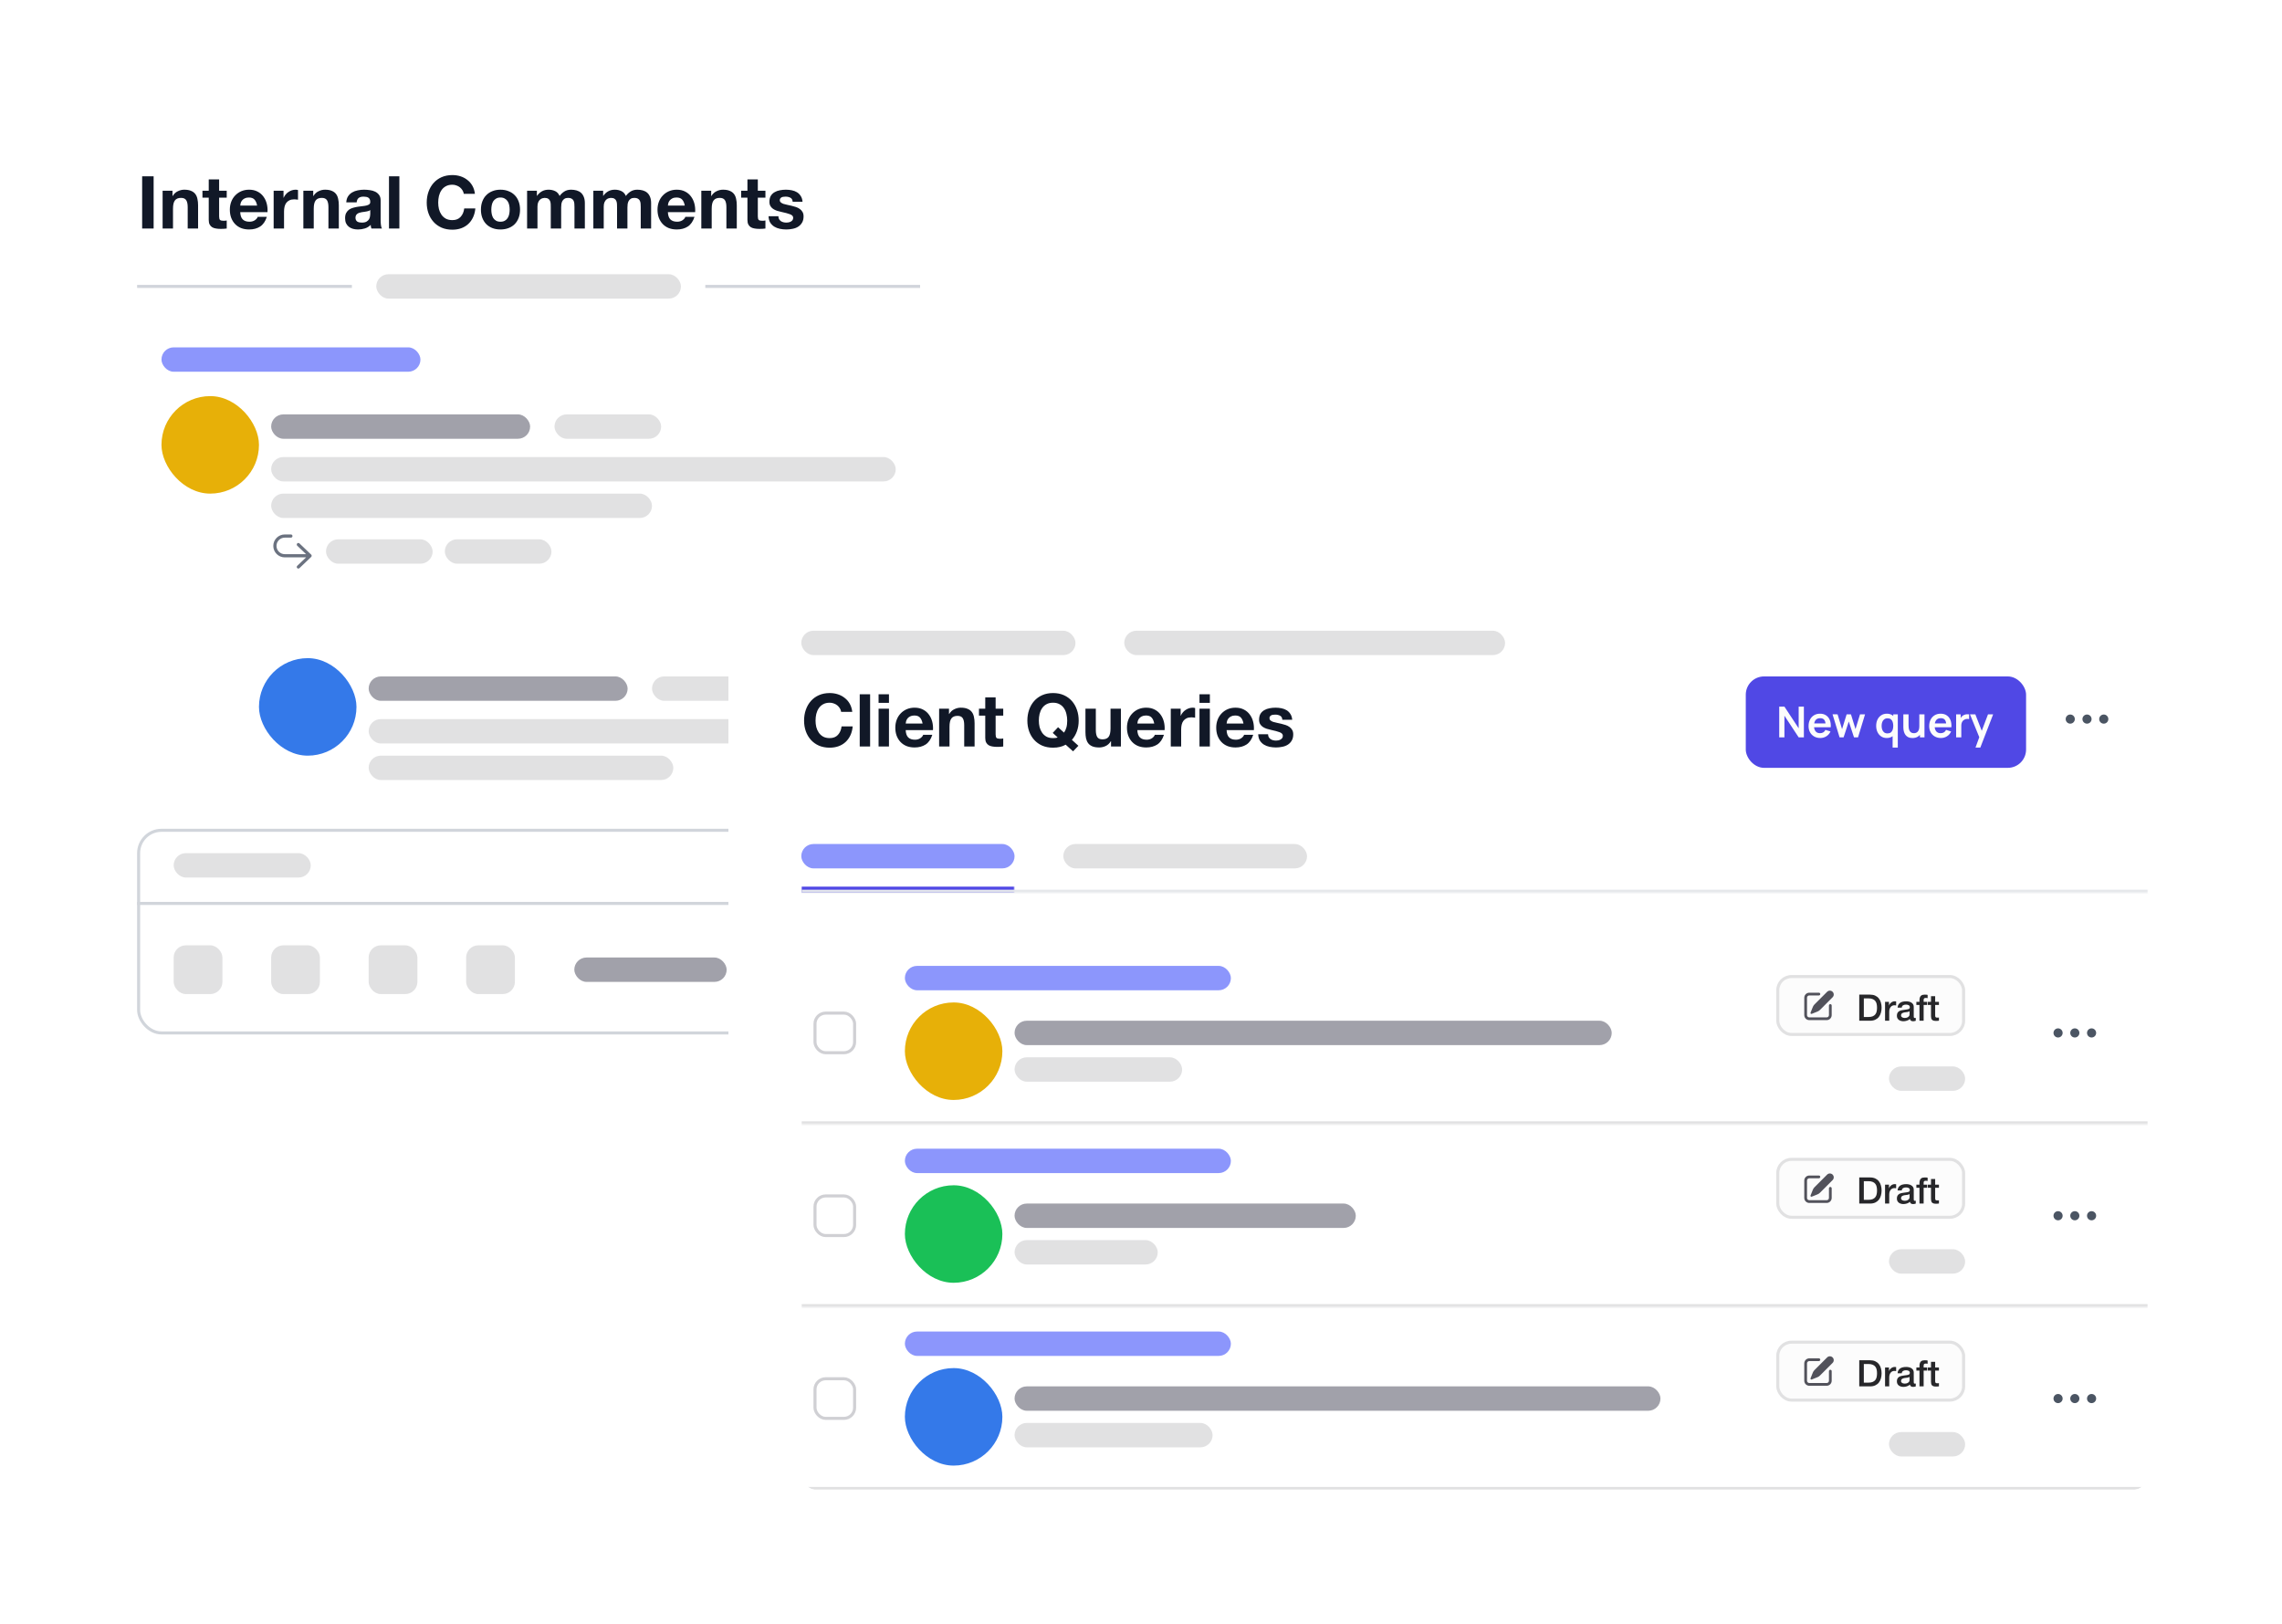 <svg width="749" height="533" viewBox="0 0 749 533" fill="none" xmlns="http://www.w3.org/2000/svg">
<g filter="url(#filter0_dd_144_8080)">
<rect x="13" y="14" width="321" height="353" rx="8" fill="white"/>
<path d="M46.656 53.864H50.424V71H46.656V53.864ZM53.374 58.592H56.614V60.32H56.686C57.118 59.6 57.678 59.08 58.366 58.76C59.054 58.424 59.758 58.256 60.478 58.256C61.39 58.256 62.134 58.384 62.71 58.64C63.302 58.88 63.766 59.224 64.102 59.672C64.438 60.104 64.67 60.64 64.798 61.28C64.942 61.904 65.014 62.6 65.014 63.368V71H61.606V63.992C61.606 62.968 61.446 62.208 61.126 61.712C60.806 61.2 60.238 60.944 59.422 60.944C58.494 60.944 57.822 61.224 57.406 61.784C56.99 62.328 56.782 63.232 56.782 64.496V71H53.374V58.592ZM71.921 58.592H74.417V60.872H71.921V67.016C71.921 67.592 72.017 67.976 72.209 68.168C72.401 68.36 72.785 68.456 73.361 68.456C73.553 68.456 73.737 68.448 73.913 68.432C74.089 68.416 74.257 68.392 74.417 68.36V71C74.129 71.048 73.809 71.08 73.457 71.096C73.105 71.112 72.761 71.12 72.425 71.12C71.897 71.12 71.393 71.08 70.913 71C70.449 70.936 70.033 70.8 69.665 70.592C69.313 70.384 69.033 70.088 68.825 69.704C68.617 69.32 68.513 68.816 68.513 68.192V60.872H66.449V58.592H68.513V54.872H71.921V58.592ZM84.39 63.464C84.23 62.6 83.942 61.944 83.526 61.496C83.126 61.048 82.51 60.824 81.678 60.824C81.134 60.824 80.678 60.92 80.31 61.112C79.958 61.288 79.67 61.512 79.446 61.784C79.238 62.056 79.086 62.344 78.99 62.648C78.91 62.952 78.862 63.224 78.846 63.464H84.39ZM78.846 65.624C78.894 66.728 79.174 67.528 79.686 68.024C80.198 68.52 80.934 68.768 81.894 68.768C82.582 68.768 83.174 68.6 83.67 68.264C84.166 67.912 84.47 67.544 84.582 67.16H87.582C87.102 68.648 86.366 69.712 85.374 70.352C84.382 70.992 83.182 71.312 81.774 71.312C80.798 71.312 79.918 71.16 79.134 70.856C78.35 70.536 77.686 70.088 77.142 69.512C76.598 68.936 76.174 68.248 75.87 67.448C75.582 66.648 75.438 65.768 75.438 64.808C75.438 63.88 75.59 63.016 75.894 62.216C76.198 61.416 76.63 60.728 77.19 60.152C77.75 59.56 78.414 59.096 79.182 58.76C79.966 58.424 80.83 58.256 81.774 58.256C82.83 58.256 83.75 58.464 84.534 58.88C85.318 59.28 85.958 59.824 86.454 60.512C86.966 61.2 87.334 61.984 87.558 62.864C87.782 63.744 87.862 64.664 87.798 65.624H78.846ZM89.819 58.592H93.059V60.896H93.107C93.267 60.512 93.483 60.16 93.755 59.84C94.027 59.504 94.339 59.224 94.691 59C95.043 58.76 95.419 58.576 95.819 58.448C96.219 58.32 96.635 58.256 97.067 58.256C97.291 58.256 97.539 58.296 97.811 58.376V61.544C97.651 61.512 97.459 61.488 97.235 61.472C97.011 61.44 96.795 61.424 96.587 61.424C95.963 61.424 95.435 61.528 95.003 61.736C94.571 61.944 94.219 62.232 93.947 62.6C93.691 62.952 93.507 63.368 93.395 63.848C93.283 64.328 93.227 64.848 93.227 65.408V71H89.819V58.592ZM99.569 58.592H102.809V60.32H102.881C103.313 59.6 103.873 59.08 104.561 58.76C105.249 58.424 105.953 58.256 106.673 58.256C107.585 58.256 108.329 58.384 108.905 58.64C109.497 58.88 109.961 59.224 110.297 59.672C110.633 60.104 110.865 60.64 110.993 61.28C111.137 61.904 111.209 62.6 111.209 63.368V71H107.801V63.992C107.801 62.968 107.641 62.208 107.321 61.712C107.001 61.2 106.433 60.944 105.617 60.944C104.689 60.944 104.017 61.224 103.601 61.784C103.185 62.328 102.977 63.232 102.977 64.496V71H99.569V58.592ZM113.652 62.408C113.7 61.608 113.9 60.944 114.252 60.416C114.604 59.888 115.052 59.464 115.596 59.144C116.14 58.824 116.748 58.6 117.42 58.472C118.108 58.328 118.796 58.256 119.484 58.256C120.108 58.256 120.74 58.304 121.38 58.4C122.02 58.48 122.604 58.648 123.132 58.904C123.66 59.16 124.092 59.52 124.428 59.984C124.764 60.432 124.932 61.032 124.932 61.784V68.24C124.932 68.8 124.964 69.336 125.028 69.848C125.092 70.36 125.204 70.744 125.364 71H121.908C121.844 70.808 121.788 70.616 121.74 70.424C121.708 70.216 121.684 70.008 121.668 69.8C121.124 70.36 120.484 70.752 119.748 70.976C119.012 71.2 118.26 71.312 117.492 71.312C116.9 71.312 116.348 71.24 115.836 71.096C115.324 70.952 114.876 70.728 114.492 70.424C114.108 70.12 113.804 69.736 113.58 69.272C113.372 68.808 113.268 68.256 113.268 67.616C113.268 66.912 113.388 66.336 113.628 65.888C113.884 65.424 114.204 65.056 114.588 64.784C114.988 64.512 115.436 64.312 115.932 64.184C116.444 64.04 116.956 63.928 117.468 63.848C117.98 63.768 118.484 63.704 118.98 63.656C119.476 63.608 119.916 63.536 120.3 63.44C120.684 63.344 120.988 63.208 121.212 63.032C121.436 62.84 121.54 62.568 121.524 62.216C121.524 61.848 121.46 61.56 121.332 61.352C121.22 61.128 121.06 60.96 120.852 60.848C120.66 60.72 120.428 60.64 120.156 60.608C119.9 60.56 119.62 60.536 119.316 60.536C118.644 60.536 118.116 60.68 117.732 60.968C117.348 61.256 117.124 61.736 117.06 62.408H113.652ZM121.524 64.928C121.38 65.056 121.196 65.16 120.972 65.24C120.764 65.304 120.532 65.36 120.276 65.408C120.036 65.456 119.78 65.496 119.508 65.528C119.236 65.56 118.964 65.6 118.692 65.648C118.436 65.696 118.18 65.76 117.924 65.84C117.684 65.92 117.468 66.032 117.276 66.176C117.1 66.304 116.956 66.472 116.844 66.68C116.732 66.888 116.676 67.152 116.676 67.472C116.676 67.776 116.732 68.032 116.844 68.24C116.956 68.448 117.108 68.616 117.3 68.744C117.492 68.856 117.716 68.936 117.972 68.984C118.228 69.032 118.492 69.056 118.764 69.056C119.436 69.056 119.956 68.944 120.324 68.72C120.692 68.496 120.964 68.232 121.14 67.928C121.316 67.608 121.42 67.288 121.452 66.968C121.5 66.648 121.524 66.392 121.524 66.2V64.928ZM127.673 53.864H131.081V71H127.673V53.864ZM152.228 59.624C152.164 59.192 152.02 58.8 151.796 58.448C151.572 58.08 151.292 57.76 150.956 57.488C150.62 57.216 150.236 57.008 149.804 56.864C149.388 56.704 148.948 56.624 148.484 56.624C147.636 56.624 146.916 56.792 146.324 57.128C145.732 57.448 145.252 57.888 144.884 58.448C144.516 58.992 144.244 59.616 144.068 60.32C143.908 61.024 143.828 61.752 143.828 62.504C143.828 63.224 143.908 63.928 144.068 64.616C144.244 65.288 144.516 65.896 144.884 66.44C145.252 66.984 145.732 67.424 146.324 67.76C146.916 68.08 147.636 68.24 148.484 68.24C149.636 68.24 150.532 67.888 151.172 67.184C151.828 66.48 152.228 65.552 152.372 64.4H156.02C155.924 65.472 155.676 66.44 155.276 67.304C154.876 68.168 154.348 68.904 153.692 69.512C153.036 70.12 152.268 70.584 151.388 70.904C150.508 71.224 149.54 71.384 148.484 71.384C147.172 71.384 145.988 71.16 144.932 70.712C143.892 70.248 143.012 69.616 142.292 68.816C141.572 68.016 141.02 67.08 140.636 66.008C140.252 64.92 140.06 63.752 140.06 62.504C140.06 61.224 140.252 60.04 140.636 58.952C141.02 57.848 141.572 56.888 142.292 56.072C143.012 55.256 143.892 54.616 144.932 54.152C145.988 53.688 147.172 53.456 148.484 53.456C149.428 53.456 150.316 53.592 151.148 53.864C151.996 54.136 152.748 54.536 153.404 55.064C154.076 55.576 154.628 56.216 155.06 56.984C155.492 57.752 155.764 58.632 155.876 59.624H152.228ZM161.258 64.808C161.258 65.304 161.306 65.792 161.402 66.272C161.498 66.736 161.658 67.16 161.882 67.544C162.122 67.912 162.434 68.208 162.818 68.432C163.202 68.656 163.682 68.768 164.258 68.768C164.834 68.768 165.314 68.656 165.698 68.432C166.098 68.208 166.41 67.912 166.634 67.544C166.874 67.16 167.042 66.736 167.138 66.272C167.234 65.792 167.282 65.304 167.282 64.808C167.282 64.312 167.234 63.824 167.138 63.344C167.042 62.864 166.874 62.44 166.634 62.072C166.41 61.704 166.098 61.408 165.698 61.184C165.314 60.944 164.834 60.824 164.258 60.824C163.682 60.824 163.202 60.944 162.818 61.184C162.434 61.408 162.122 61.704 161.882 62.072C161.658 62.44 161.498 62.864 161.402 63.344C161.306 63.824 161.258 64.312 161.258 64.808ZM157.85 64.808C157.85 63.816 158.002 62.92 158.306 62.12C158.61 61.304 159.042 60.616 159.602 60.056C160.162 59.48 160.834 59.04 161.618 58.736C162.402 58.416 163.282 58.256 164.258 58.256C165.234 58.256 166.114 58.416 166.898 58.736C167.698 59.04 168.378 59.48 168.938 60.056C169.498 60.616 169.93 61.304 170.234 62.12C170.538 62.92 170.69 63.816 170.69 64.808C170.69 65.8 170.538 66.696 170.234 67.496C169.93 68.296 169.498 68.984 168.938 69.56C168.378 70.12 167.698 70.552 166.898 70.856C166.114 71.16 165.234 71.312 164.258 71.312C163.282 71.312 162.402 71.16 161.618 70.856C160.834 70.552 160.162 70.12 159.602 69.56C159.042 68.984 158.61 68.296 158.306 67.496C158.002 66.696 157.85 65.8 157.85 64.808ZM173.001 58.592H176.217V60.272H176.265C176.713 59.632 177.249 59.136 177.873 58.784C178.513 58.432 179.241 58.256 180.057 58.256C180.841 58.256 181.553 58.408 182.193 58.712C182.849 59.016 183.345 59.552 183.681 60.32C184.049 59.776 184.545 59.296 185.169 58.88C185.809 58.464 186.561 58.256 187.425 58.256C188.081 58.256 188.689 58.336 189.249 58.496C189.809 58.656 190.289 58.912 190.689 59.264C191.089 59.616 191.401 60.08 191.625 60.656C191.849 61.216 191.961 61.896 191.961 62.696V71H188.553V63.968C188.553 63.552 188.537 63.16 188.505 62.792C188.473 62.424 188.385 62.104 188.241 61.832C188.097 61.56 187.881 61.344 187.593 61.184C187.321 61.024 186.945 60.944 186.465 60.944C185.985 60.944 185.593 61.04 185.289 61.232C185.001 61.408 184.769 61.648 184.593 61.952C184.433 62.24 184.321 62.576 184.257 62.96C184.209 63.328 184.185 63.704 184.185 64.088V71H180.777V64.04C180.777 63.672 180.769 63.312 180.753 62.96C180.737 62.592 180.665 62.256 180.537 61.952C180.425 61.648 180.225 61.408 179.937 61.232C179.665 61.04 179.257 60.944 178.713 60.944C178.553 60.944 178.337 60.984 178.065 61.064C177.809 61.128 177.553 61.264 177.297 61.472C177.057 61.664 176.849 61.952 176.673 62.336C176.497 62.704 176.409 63.192 176.409 63.8V71H173.001V58.592ZM194.751 58.592H197.967V60.272H198.015C198.463 59.632 198.999 59.136 199.623 58.784C200.263 58.432 200.991 58.256 201.807 58.256C202.591 58.256 203.303 58.408 203.943 58.712C204.599 59.016 205.095 59.552 205.431 60.32C205.799 59.776 206.295 59.296 206.919 58.88C207.559 58.464 208.311 58.256 209.175 58.256C209.831 58.256 210.439 58.336 210.999 58.496C211.559 58.656 212.039 58.912 212.439 59.264C212.839 59.616 213.151 60.08 213.375 60.656C213.599 61.216 213.711 61.896 213.711 62.696V71H210.303V63.968C210.303 63.552 210.287 63.16 210.255 62.792C210.223 62.424 210.135 62.104 209.991 61.832C209.847 61.56 209.631 61.344 209.343 61.184C209.071 61.024 208.695 60.944 208.215 60.944C207.735 60.944 207.343 61.04 207.039 61.232C206.751 61.408 206.519 61.648 206.343 61.952C206.183 62.24 206.071 62.576 206.007 62.96C205.959 63.328 205.935 63.704 205.935 64.088V71H202.527V64.04C202.527 63.672 202.519 63.312 202.503 62.96C202.487 62.592 202.415 62.256 202.287 61.952C202.175 61.648 201.975 61.408 201.687 61.232C201.415 61.04 201.007 60.944 200.463 60.944C200.303 60.944 200.087 60.984 199.815 61.064C199.559 61.128 199.303 61.264 199.047 61.472C198.807 61.664 198.599 61.952 198.423 62.336C198.247 62.704 198.159 63.192 198.159 63.8V71H194.751V58.592ZM224.757 63.464C224.597 62.6 224.309 61.944 223.893 61.496C223.493 61.048 222.877 60.824 222.045 60.824C221.501 60.824 221.045 60.92 220.677 61.112C220.325 61.288 220.037 61.512 219.813 61.784C219.605 62.056 219.453 62.344 219.357 62.648C219.277 62.952 219.229 63.224 219.213 63.464H224.757ZM219.213 65.624C219.261 66.728 219.541 67.528 220.053 68.024C220.565 68.52 221.301 68.768 222.261 68.768C222.949 68.768 223.541 68.6 224.037 68.264C224.533 67.912 224.837 67.544 224.949 67.16H227.949C227.469 68.648 226.733 69.712 225.741 70.352C224.749 70.992 223.549 71.312 222.141 71.312C221.165 71.312 220.285 71.16 219.501 70.856C218.717 70.536 218.053 70.088 217.509 69.512C216.965 68.936 216.541 68.248 216.237 67.448C215.949 66.648 215.805 65.768 215.805 64.808C215.805 63.88 215.957 63.016 216.261 62.216C216.565 61.416 216.997 60.728 217.557 60.152C218.117 59.56 218.781 59.096 219.549 58.76C220.333 58.424 221.197 58.256 222.141 58.256C223.197 58.256 224.117 58.464 224.901 58.88C225.685 59.28 226.325 59.824 226.821 60.512C227.333 61.2 227.701 61.984 227.925 62.864C228.149 63.744 228.229 64.664 228.165 65.624H219.213ZM230.187 58.592H233.427V60.32H233.499C233.931 59.6 234.491 59.08 235.179 58.76C235.867 58.424 236.571 58.256 237.291 58.256C238.203 58.256 238.947 58.384 239.523 58.64C240.115 58.88 240.579 59.224 240.915 59.672C241.251 60.104 241.483 60.64 241.611 61.28C241.755 61.904 241.827 62.6 241.827 63.368V71H238.419V63.992C238.419 62.968 238.259 62.208 237.939 61.712C237.619 61.2 237.051 60.944 236.235 60.944C235.307 60.944 234.635 61.224 234.219 61.784C233.803 62.328 233.595 63.232 233.595 64.496V71H230.187V58.592ZM248.733 58.592H251.229V60.872H248.733V67.016C248.733 67.592 248.829 67.976 249.021 68.168C249.213 68.36 249.597 68.456 250.173 68.456C250.365 68.456 250.549 68.448 250.725 68.432C250.901 68.416 251.069 68.392 251.229 68.36V71C250.941 71.048 250.621 71.08 250.269 71.096C249.917 71.112 249.573 71.12 249.237 71.12C248.709 71.12 248.205 71.08 247.725 71C247.261 70.936 246.845 70.8 246.477 70.592C246.125 70.384 245.845 70.088 245.637 69.704C245.429 69.32 245.325 68.816 245.325 68.192V60.872H243.261V58.592H245.325V54.872H248.733V58.592ZM255.491 66.968C255.491 67.336 255.563 67.656 255.707 67.928C255.867 68.184 256.067 68.4 256.307 68.576C256.547 68.736 256.819 68.856 257.123 68.936C257.443 69.016 257.771 69.056 258.107 69.056C258.347 69.056 258.595 69.032 258.851 68.984C259.123 68.92 259.363 68.832 259.571 68.72C259.795 68.592 259.979 68.432 260.123 68.24C260.267 68.032 260.339 67.776 260.339 67.472C260.339 66.96 259.995 66.576 259.307 66.32C258.635 66.064 257.691 65.808 256.475 65.552C255.979 65.44 255.491 65.312 255.011 65.168C254.547 65.008 254.131 64.808 253.763 64.568C253.395 64.312 253.099 64 252.875 63.632C252.651 63.248 252.539 62.784 252.539 62.24C252.539 61.44 252.691 60.784 252.995 60.272C253.315 59.76 253.731 59.36 254.243 59.072C254.755 58.768 255.331 58.56 255.971 58.448C256.611 58.32 257.267 58.256 257.939 58.256C258.611 58.256 259.259 58.32 259.883 58.448C260.523 58.576 261.091 58.792 261.587 59.096C262.083 59.4 262.491 59.808 262.811 60.32C263.147 60.816 263.347 61.448 263.411 62.216H260.171C260.123 61.56 259.875 61.12 259.427 60.896C258.979 60.656 258.451 60.536 257.843 60.536C257.651 60.536 257.443 60.552 257.219 60.584C256.995 60.6 256.787 60.648 256.595 60.728C256.419 60.808 256.267 60.928 256.139 61.088C256.011 61.232 255.947 61.432 255.947 61.688C255.947 61.992 256.059 62.24 256.283 62.432C256.507 62.624 256.795 62.784 257.147 62.912C257.515 63.024 257.931 63.128 258.395 63.224C258.859 63.32 259.331 63.424 259.811 63.536C260.307 63.648 260.787 63.784 261.251 63.944C261.731 64.104 262.155 64.32 262.523 64.592C262.891 64.848 263.187 65.176 263.411 65.576C263.635 65.96 263.747 66.44 263.747 67.016C263.747 67.832 263.579 68.52 263.243 69.08C262.923 69.624 262.499 70.064 261.971 70.4C261.443 70.736 260.835 70.968 260.147 71.096C259.475 71.24 258.787 71.312 258.083 71.312C257.363 71.312 256.659 71.24 255.971 71.096C255.283 70.952 254.667 70.712 254.123 70.376C253.595 70.04 253.155 69.6 252.803 69.056C252.467 68.496 252.283 67.8 252.251 66.968H255.491Z" fill="#111827"/>
<rect width="70.5" height="1" transform="translate(45 89.5)" fill="#D1D5DB"/>
<rect x="123.5" y="86" width="100" height="8" rx="4" fill="#E1E1E2"/>
<rect width="70.5" height="1" transform="translate(231.5 89.5)" fill="#D1D5DB"/>
<rect width="257" height="94" transform="translate(45 102)" fill="white"/>
<rect x="53" y="110" width="85" height="8" rx="4" fill="#8C96FC"/>
<rect x="53" y="126" width="32" height="32" rx="16" fill="#E7B008"/>
<rect x="89" y="132" width="85" height="8" rx="4" fill="#A1A1AA"/>
<rect x="182" y="132" width="35" height="8" rx="4" fill="#E1E1E2"/>
<rect x="89" y="146" width="205" height="8" rx="4" fill="#E1E1E2"/>
<rect x="89" y="158" width="125" height="8" rx="4" fill="#E1E1E2"/>
<path fill-rule="evenodd" clip-rule="evenodd" d="M97.545 182.438C97.345 182.228 97.353 181.896 97.562 181.695L100.465 178.925H93.463C91.385 178.925 89.7 177.241 89.7 175.163C89.7 173.085 91.385 171.4 93.463 171.4H95.475C95.765 171.4 96 171.635 96 171.925C96 172.215 95.765 172.45 95.475 172.45H93.463C91.964 172.45 90.75 173.665 90.75 175.163C90.75 176.661 91.964 177.875 93.463 177.875H100.465L97.562 175.105C97.353 174.905 97.345 174.572 97.545 174.363C97.745 174.153 98.078 174.145 98.287 174.345L102.137 178.02C102.241 178.119 102.3 178.257 102.3 178.4C102.3 178.544 102.241 178.681 102.137 178.78L98.287 182.455C98.078 182.655 97.745 182.647 97.545 182.438Z" fill="#6B7280"/>
<rect x="107" y="173" width="35" height="8" rx="4" fill="#E1E1E2"/>
<rect x="146" y="173" width="35" height="8" rx="4" fill="#E1E1E2"/>
<rect width="225" height="56" transform="translate(77 204)" fill="white"/>
<rect x="85" y="212" width="32" height="32" rx="16" fill="#3479E9"/>
<rect x="121" y="218" width="85" height="8" rx="4" fill="#A1A1AA"/>
<rect x="214" y="218" width="35" height="8" rx="4" fill="#E1E1E2"/>
<rect x="121" y="232" width="173" height="8" rx="4" fill="#E1E1E2"/>
<rect x="121" y="244" width="100" height="8" rx="4" fill="#E1E1E2"/>
<rect x="45.5" y="268.5" width="256" height="66.5" rx="7.5" stroke="#D1D5DB"/>
<rect x="57" y="276" width="45" height="8" rx="4" fill="#E1E1E2"/>
<rect width="257" height="1" transform="translate(45 292)" fill="#D1D5DB"/>
<rect x="57" y="306.25" width="16" height="16" rx="4" fill="#E1E1E2"/>
<rect x="89" y="306.25" width="16" height="16" rx="4" fill="#E1E1E2"/>
<rect x="121" y="306.25" width="16" height="16" rx="4" fill="#E1E1E2"/>
<rect x="153" y="306.25" width="16" height="16" rx="4" fill="#E1E1E2"/>
<rect x="188.5" y="310.25" width="50" height="8" rx="4" fill="#A1A1AA"/>
<g filter="url(#filter1_d_144_8080)">
<rect x="246.5" y="301" width="43.5" height="26.5" rx="6" fill="#4F46E5"/>
<path d="M256.162 310.682H259.942C260.55 310.682 261.046 310.77 261.43 310.946C261.814 311.122 262.11 311.342 262.318 311.606C262.526 311.87 262.666 312.158 262.738 312.47C262.818 312.782 262.858 313.07 262.858 313.334C262.858 313.598 262.818 313.886 262.738 314.198C262.666 314.502 262.526 314.786 262.318 315.05C262.11 315.314 261.814 315.534 261.43 315.71C261.046 315.878 260.55 315.962 259.942 315.962H257.662V319.25H256.162V310.682ZM257.662 314.738H259.858C260.026 314.738 260.198 314.714 260.374 314.666C260.55 314.618 260.71 314.542 260.854 314.438C261.006 314.326 261.126 314.182 261.214 314.006C261.31 313.822 261.358 313.594 261.358 313.322C261.358 313.042 261.318 312.81 261.238 312.626C261.158 312.442 261.05 312.298 260.914 312.194C260.778 312.082 260.622 312.006 260.446 311.966C260.27 311.926 260.082 311.906 259.882 311.906H257.662V314.738ZM266.818 319.418C266.322 319.418 265.878 319.338 265.486 319.178C265.102 319.01 264.774 318.782 264.502 318.494C264.238 318.206 264.034 317.862 263.89 317.462C263.754 317.062 263.686 316.622 263.686 316.142C263.686 315.67 263.754 315.234 263.89 314.834C264.034 314.434 264.238 314.09 264.502 313.802C264.774 313.514 265.102 313.29 265.486 313.13C265.878 312.962 266.322 312.878 266.818 312.878C267.314 312.878 267.754 312.962 268.138 313.13C268.53 313.29 268.858 313.514 269.122 313.802C269.394 314.09 269.598 314.434 269.734 314.834C269.878 315.234 269.95 315.67 269.95 316.142C269.95 316.622 269.878 317.062 269.734 317.462C269.598 317.862 269.394 318.206 269.122 318.494C268.858 318.782 268.53 319.01 268.138 319.178C267.754 319.338 267.314 319.418 266.818 319.418ZM266.818 318.338C267.122 318.338 267.386 318.274 267.61 318.146C267.834 318.018 268.018 317.85 268.162 317.642C268.306 317.434 268.41 317.202 268.474 316.946C268.546 316.682 268.582 316.414 268.582 316.142C268.582 315.878 268.546 315.614 268.474 315.35C268.41 315.086 268.306 314.854 268.162 314.654C268.018 314.446 267.834 314.278 267.61 314.15C267.386 314.022 267.122 313.958 266.818 313.958C266.514 313.958 266.25 314.022 266.026 314.15C265.802 314.278 265.618 314.446 265.474 314.654C265.33 314.854 265.222 315.086 265.15 315.35C265.086 315.614 265.054 315.878 265.054 316.142C265.054 316.414 265.086 316.682 265.15 316.946C265.222 317.202 265.33 317.434 265.474 317.642C265.618 317.85 265.802 318.018 266.026 318.146C266.25 318.274 266.514 318.338 266.818 318.338ZM272.119 317.258C272.159 317.658 272.311 317.938 272.575 318.098C272.839 318.258 273.155 318.338 273.523 318.338C273.651 318.338 273.795 318.33 273.955 318.314C274.123 318.29 274.279 318.25 274.423 318.194C274.567 318.138 274.683 318.058 274.771 317.954C274.867 317.842 274.911 317.698 274.903 317.522C274.895 317.346 274.831 317.202 274.711 317.09C274.591 316.978 274.435 316.89 274.243 316.826C274.059 316.754 273.847 316.694 273.607 316.646C273.367 316.598 273.123 316.546 272.875 316.49C272.619 316.434 272.371 316.366 272.131 316.286C271.899 316.206 271.687 316.098 271.495 315.962C271.311 315.826 271.163 315.654 271.051 315.446C270.939 315.23 270.883 314.966 270.883 314.654C270.883 314.318 270.963 314.038 271.123 313.814C271.291 313.582 271.499 313.398 271.747 313.262C272.003 313.118 272.283 313.018 272.587 312.962C272.899 312.906 273.195 312.878 273.475 312.878C273.795 312.878 274.099 312.914 274.387 312.986C274.683 313.05 274.947 313.158 275.179 313.31C275.419 313.462 275.615 313.662 275.767 313.91C275.927 314.15 276.027 314.442 276.067 314.786H274.639C274.575 314.458 274.423 314.238 274.183 314.126C273.951 314.014 273.683 313.958 273.379 313.958C273.283 313.958 273.167 313.966 273.031 313.982C272.903 313.998 272.779 314.03 272.659 314.078C272.547 314.118 272.451 314.182 272.371 314.27C272.291 314.35 272.251 314.458 272.251 314.594C272.251 314.762 272.307 314.898 272.419 315.002C272.539 315.106 272.691 315.194 272.875 315.266C273.067 315.33 273.283 315.386 273.523 315.434C273.763 315.482 274.011 315.534 274.267 315.59C274.515 315.646 274.759 315.714 274.999 315.794C275.239 315.874 275.451 315.982 275.635 316.118C275.827 316.254 275.979 316.426 276.091 316.634C276.211 316.842 276.271 317.098 276.271 317.402C276.271 317.77 276.187 318.082 276.019 318.338C275.851 318.594 275.631 318.802 275.359 318.962C275.095 319.122 274.799 319.238 274.471 319.31C274.143 319.382 273.819 319.418 273.499 319.418C273.107 319.418 272.743 319.374 272.407 319.286C272.079 319.198 271.791 319.066 271.543 318.89C271.303 318.706 271.111 318.482 270.967 318.218C270.831 317.946 270.759 317.626 270.751 317.258H272.119ZM276.686 313.046H277.718V311.186H279.086V313.046H280.322V314.066H279.086V317.378C279.086 317.522 279.09 317.646 279.098 317.75C279.114 317.854 279.142 317.942 279.182 318.014C279.23 318.086 279.298 318.142 279.386 318.182C279.474 318.214 279.594 318.23 279.746 318.23C279.842 318.23 279.938 318.23 280.034 318.23C280.13 318.222 280.226 318.206 280.322 318.182V319.238C280.17 319.254 280.022 319.27 279.878 319.286C279.734 319.302 279.586 319.31 279.434 319.31C279.074 319.31 278.782 319.278 278.558 319.214C278.342 319.142 278.17 319.042 278.042 318.914C277.922 318.778 277.838 318.61 277.79 318.41C277.75 318.21 277.726 317.982 277.718 317.726V314.066H276.686V313.046Z" fill="#F9FAFB"/>
</g>
</g>
<g filter="url(#filter2_dd_144_8080)">
<rect x="239" y="183" width="490" height="330" rx="8" fill="white" shape-rendering="crispEdges"/>
<rect x="263" y="207" width="90" height="8" rx="4" fill="#E1E1E2"/>
<rect x="369" y="207" width="125" height="8" rx="4" fill="#E1E1E2"/>
<path d="M276.08 233.624C276.016 233.192 275.872 232.8 275.648 232.448C275.424 232.08 275.144 231.76 274.808 231.488C274.472 231.216 274.088 231.008 273.656 230.864C273.24 230.704 272.8 230.624 272.336 230.624C271.488 230.624 270.768 230.792 270.176 231.128C269.584 231.448 269.104 231.888 268.736 232.448C268.368 232.992 268.096 233.616 267.92 234.32C267.76 235.024 267.68 235.752 267.68 236.504C267.68 237.224 267.76 237.928 267.92 238.616C268.096 239.288 268.368 239.896 268.736 240.44C269.104 240.984 269.584 241.424 270.176 241.76C270.768 242.08 271.488 242.24 272.336 242.24C273.488 242.24 274.384 241.888 275.024 241.184C275.68 240.48 276.08 239.552 276.224 238.4H279.872C279.776 239.472 279.528 240.44 279.128 241.304C278.728 242.168 278.2 242.904 277.544 243.512C276.888 244.12 276.12 244.584 275.24 244.904C274.36 245.224 273.392 245.384 272.336 245.384C271.024 245.384 269.84 245.16 268.784 244.712C267.744 244.248 266.864 243.616 266.144 242.816C265.424 242.016 264.872 241.08 264.488 240.008C264.104 238.92 263.912 237.752 263.912 236.504C263.912 235.224 264.104 234.04 264.488 232.952C264.872 231.848 265.424 230.888 266.144 230.072C266.864 229.256 267.744 228.616 268.784 228.152C269.84 227.688 271.024 227.456 272.336 227.456C273.28 227.456 274.168 227.592 275 227.864C275.848 228.136 276.6 228.536 277.256 229.064C277.928 229.576 278.48 230.216 278.912 230.984C279.344 231.752 279.616 232.632 279.728 233.624H276.08ZM282.181 227.864H285.589V245H282.181V227.864ZM291.777 230.672H288.369V227.864H291.777V230.672ZM288.369 232.592H291.777V245H288.369V232.592ZM302.812 237.464C302.652 236.6 302.364 235.944 301.948 235.496C301.548 235.048 300.932 234.824 300.1 234.824C299.556 234.824 299.1 234.92 298.732 235.112C298.38 235.288 298.092 235.512 297.868 235.784C297.66 236.056 297.508 236.344 297.412 236.648C297.332 236.952 297.284 237.224 297.268 237.464H302.812ZM297.268 239.624C297.316 240.728 297.596 241.528 298.108 242.024C298.62 242.52 299.356 242.768 300.316 242.768C301.004 242.768 301.596 242.6 302.092 242.264C302.588 241.912 302.892 241.544 303.004 241.16H306.004C305.524 242.648 304.788 243.712 303.796 244.352C302.804 244.992 301.604 245.312 300.196 245.312C299.22 245.312 298.34 245.16 297.556 244.856C296.772 244.536 296.108 244.088 295.564 243.512C295.02 242.936 294.596 242.248 294.292 241.448C294.004 240.648 293.86 239.768 293.86 238.808C293.86 237.88 294.012 237.016 294.316 236.216C294.62 235.416 295.052 234.728 295.612 234.152C296.172 233.56 296.836 233.096 297.604 232.76C298.388 232.424 299.252 232.256 300.196 232.256C301.252 232.256 302.172 232.464 302.956 232.88C303.74 233.28 304.38 233.824 304.876 234.512C305.388 235.2 305.756 235.984 305.98 236.864C306.204 237.744 306.284 238.664 306.22 239.624H297.268ZM308.241 232.592H311.481V234.32H311.553C311.985 233.6 312.545 233.08 313.233 232.76C313.921 232.424 314.625 232.256 315.345 232.256C316.257 232.256 317.001 232.384 317.577 232.64C318.169 232.88 318.633 233.224 318.969 233.672C319.305 234.104 319.537 234.64 319.665 235.28C319.809 235.904 319.881 236.6 319.881 237.368V245H316.473V237.992C316.473 236.968 316.313 236.208 315.993 235.712C315.673 235.2 315.105 234.944 314.289 234.944C313.361 234.944 312.689 235.224 312.273 235.784C311.857 236.328 311.649 237.232 311.649 238.496V245H308.241V232.592ZM326.788 232.592H329.284V234.872H326.788V241.016C326.788 241.592 326.884 241.976 327.076 242.168C327.268 242.36 327.652 242.456 328.228 242.456C328.42 242.456 328.604 242.448 328.78 242.432C328.956 242.416 329.124 242.392 329.284 242.36V245C328.996 245.048 328.676 245.08 328.324 245.096C327.972 245.112 327.628 245.12 327.292 245.12C326.764 245.12 326.26 245.08 325.78 245C325.316 244.936 324.9 244.8 324.532 244.592C324.18 244.384 323.9 244.088 323.692 243.704C323.484 243.32 323.38 242.816 323.38 242.192V234.872H321.316V232.592H323.38V228.872H326.788V232.592ZM349.225 240.44C349.545 240.008 349.801 239.472 349.993 238.832C350.185 238.192 350.281 237.416 350.281 236.504C350.281 235.752 350.193 235.024 350.017 234.32C349.857 233.616 349.593 232.992 349.225 232.448C348.857 231.888 348.377 231.448 347.785 231.128C347.193 230.792 346.473 230.624 345.625 230.624C344.777 230.624 344.057 230.792 343.465 231.128C342.873 231.448 342.393 231.888 342.025 232.448C341.657 232.992 341.385 233.616 341.209 234.32C341.049 235.024 340.969 235.752 340.969 236.504C340.969 237.224 341.049 237.928 341.209 238.616C341.385 239.288 341.657 239.896 342.025 240.44C342.393 240.984 342.873 241.424 343.465 241.76C344.057 242.08 344.777 242.24 345.625 242.24C346.025 242.24 346.329 242.224 346.537 242.192C346.745 242.16 346.945 242.096 347.137 242L345.529 240.536L347.281 238.664L349.225 240.44ZM349.777 244.4C348.641 245.056 347.257 245.384 345.625 245.384C344.313 245.384 343.129 245.16 342.073 244.712C341.033 244.248 340.153 243.616 339.433 242.816C338.713 242.016 338.161 241.08 337.777 240.008C337.393 238.92 337.201 237.752 337.201 236.504C337.201 235.224 337.393 234.04 337.777 232.952C338.161 231.848 338.713 230.888 339.433 230.072C340.153 229.256 341.033 228.616 342.073 228.152C343.129 227.688 344.313 227.456 345.625 227.456C346.953 227.456 348.137 227.688 349.177 228.152C350.217 228.616 351.097 229.256 351.817 230.072C352.537 230.888 353.089 231.848 353.473 232.952C353.857 234.04 354.049 235.224 354.049 236.504C354.049 237.752 353.857 238.912 353.473 239.984C353.089 241.056 352.537 242 351.817 242.816L353.953 244.76L352.201 246.584L349.777 244.4ZM367.905 245H364.665V243.272H364.593C364.161 243.992 363.601 244.512 362.913 244.832C362.225 245.152 361.521 245.312 360.801 245.312C359.889 245.312 359.137 245.192 358.545 244.952C357.969 244.712 357.513 244.376 357.177 243.944C356.841 243.496 356.601 242.96 356.457 242.336C356.329 241.696 356.265 240.992 356.265 240.224V232.592H359.673V239.6C359.673 240.624 359.833 241.392 360.153 241.904C360.473 242.4 361.041 242.648 361.857 242.648C362.785 242.648 363.457 242.376 363.873 241.832C364.289 241.272 364.497 240.36 364.497 239.096V232.592H367.905V245ZM378.843 237.464C378.683 236.6 378.395 235.944 377.979 235.496C377.579 235.048 376.963 234.824 376.131 234.824C375.587 234.824 375.131 234.92 374.763 235.112C374.411 235.288 374.123 235.512 373.899 235.784C373.691 236.056 373.539 236.344 373.443 236.648C373.363 236.952 373.315 237.224 373.299 237.464H378.843ZM373.299 239.624C373.347 240.728 373.627 241.528 374.139 242.024C374.651 242.52 375.387 242.768 376.347 242.768C377.035 242.768 377.627 242.6 378.123 242.264C378.619 241.912 378.923 241.544 379.035 241.16H382.035C381.555 242.648 380.819 243.712 379.827 244.352C378.835 244.992 377.635 245.312 376.227 245.312C375.251 245.312 374.371 245.16 373.587 244.856C372.803 244.536 372.139 244.088 371.595 243.512C371.051 242.936 370.627 242.248 370.323 241.448C370.035 240.648 369.891 239.768 369.891 238.808C369.891 237.88 370.043 237.016 370.347 236.216C370.651 235.416 371.083 234.728 371.643 234.152C372.203 233.56 372.867 233.096 373.635 232.76C374.419 232.424 375.283 232.256 376.227 232.256C377.283 232.256 378.203 232.464 378.987 232.88C379.771 233.28 380.411 233.824 380.907 234.512C381.419 235.2 381.787 235.984 382.011 236.864C382.235 237.744 382.315 238.664 382.251 239.624H373.299ZM384.273 232.592H387.513V234.896H387.561C387.721 234.512 387.937 234.16 388.209 233.84C388.481 233.504 388.793 233.224 389.145 233C389.497 232.76 389.873 232.576 390.273 232.448C390.673 232.32 391.089 232.256 391.521 232.256C391.745 232.256 391.993 232.296 392.265 232.376V235.544C392.105 235.512 391.913 235.488 391.689 235.472C391.465 235.44 391.249 235.424 391.041 235.424C390.417 235.424 389.889 235.528 389.457 235.736C389.025 235.944 388.673 236.232 388.401 236.6C388.145 236.952 387.961 237.368 387.849 237.848C387.737 238.328 387.681 238.848 387.681 239.408V245H384.273V232.592ZM397.105 230.672H393.697V227.864H397.105V230.672ZM393.697 232.592H397.105V245H393.697V232.592ZM408.14 237.464C407.98 236.6 407.692 235.944 407.276 235.496C406.876 235.048 406.26 234.824 405.428 234.824C404.884 234.824 404.428 234.92 404.06 235.112C403.708 235.288 403.42 235.512 403.196 235.784C402.988 236.056 402.836 236.344 402.74 236.648C402.66 236.952 402.612 237.224 402.596 237.464H408.14ZM402.596 239.624C402.644 240.728 402.924 241.528 403.436 242.024C403.948 242.52 404.684 242.768 405.644 242.768C406.332 242.768 406.924 242.6 407.42 242.264C407.916 241.912 408.22 241.544 408.332 241.16H411.332C410.852 242.648 410.116 243.712 409.124 244.352C408.132 244.992 406.932 245.312 405.524 245.312C404.548 245.312 403.668 245.16 402.884 244.856C402.1 244.536 401.436 244.088 400.892 243.512C400.348 242.936 399.924 242.248 399.62 241.448C399.332 240.648 399.188 239.768 399.188 238.808C399.188 237.88 399.34 237.016 399.644 236.216C399.948 235.416 400.38 234.728 400.94 234.152C401.5 233.56 402.164 233.096 402.932 232.76C403.716 232.424 404.58 232.256 405.524 232.256C406.58 232.256 407.5 232.464 408.284 232.88C409.068 233.28 409.708 233.824 410.204 234.512C410.716 235.2 411.084 235.984 411.308 236.864C411.532 237.744 411.612 238.664 411.548 239.624H402.596ZM416.209 240.968C416.209 241.336 416.281 241.656 416.425 241.928C416.585 242.184 416.785 242.4 417.025 242.576C417.265 242.736 417.537 242.856 417.841 242.936C418.161 243.016 418.489 243.056 418.825 243.056C419.065 243.056 419.313 243.032 419.569 242.984C419.841 242.92 420.081 242.832 420.289 242.72C420.513 242.592 420.697 242.432 420.841 242.24C420.985 242.032 421.057 241.776 421.057 241.472C421.057 240.96 420.713 240.576 420.025 240.32C419.353 240.064 418.409 239.808 417.193 239.552C416.697 239.44 416.209 239.312 415.729 239.168C415.265 239.008 414.849 238.808 414.481 238.568C414.113 238.312 413.817 238 413.593 237.632C413.369 237.248 413.257 236.784 413.257 236.24C413.257 235.44 413.409 234.784 413.713 234.272C414.033 233.76 414.449 233.36 414.961 233.072C415.473 232.768 416.049 232.56 416.689 232.448C417.329 232.32 417.985 232.256 418.657 232.256C419.329 232.256 419.977 232.32 420.601 232.448C421.241 232.576 421.809 232.792 422.305 233.096C422.801 233.4 423.209 233.808 423.529 234.32C423.865 234.816 424.065 235.448 424.129 236.216H420.889C420.841 235.56 420.593 235.12 420.145 234.896C419.697 234.656 419.169 234.536 418.561 234.536C418.369 234.536 418.161 234.552 417.937 234.584C417.713 234.6 417.505 234.648 417.313 234.728C417.137 234.808 416.985 234.928 416.857 235.088C416.729 235.232 416.665 235.432 416.665 235.688C416.665 235.992 416.777 236.24 417.001 236.432C417.225 236.624 417.513 236.784 417.865 236.912C418.233 237.024 418.649 237.128 419.113 237.224C419.577 237.32 420.049 237.424 420.529 237.536C421.025 237.648 421.505 237.784 421.969 237.944C422.449 238.104 422.873 238.32 423.241 238.592C423.609 238.848 423.905 239.176 424.129 239.576C424.353 239.96 424.465 240.44 424.465 241.016C424.465 241.832 424.297 242.52 423.961 243.08C423.641 243.624 423.217 244.064 422.689 244.4C422.161 244.736 421.553 244.968 420.865 245.096C420.193 245.24 419.505 245.312 418.801 245.312C418.081 245.312 417.377 245.24 416.689 245.096C416.001 244.952 415.385 244.712 414.841 244.376C414.313 244.04 413.873 243.6 413.521 243.056C413.185 242.496 413.001 241.8 412.969 240.968H416.209Z" fill="#111827"/>
<g filter="url(#filter3_d_144_8080)">
<rect x="573" y="221" width="92" height="30" rx="6" fill="#5048E5"/>
<path d="M583.98 241V230.92H585.688L590.364 238.025V230.92H592.072V241H590.364L585.688 233.895V241H583.98ZM597.466 241.21C596.7 241.21 596.028 241.044 595.45 240.713C594.871 240.382 594.418 239.922 594.092 239.334C593.77 238.746 593.609 238.069 593.609 237.304C593.609 236.478 593.767 235.762 594.085 235.155C594.402 234.544 594.843 234.07 595.408 233.734C595.972 233.398 596.626 233.23 597.368 233.23C598.152 233.23 598.817 233.414 599.363 233.783C599.913 234.147 600.322 234.663 600.588 235.33C600.854 235.997 600.954 236.784 600.889 237.689H599.216V237.073C599.211 236.252 599.066 235.652 598.782 235.274C598.497 234.896 598.049 234.707 597.438 234.707C596.747 234.707 596.234 234.922 595.898 235.351C595.562 235.776 595.394 236.399 595.394 237.22C595.394 237.985 595.562 238.578 595.898 238.998C596.234 239.418 596.724 239.628 597.368 239.628C597.783 239.628 598.14 239.537 598.439 239.355C598.742 239.168 598.975 238.9 599.139 238.55L600.805 239.054C600.515 239.735 600.067 240.265 599.461 240.643C598.859 241.021 598.194 241.21 597.466 241.21ZM594.862 237.689V236.415H600.063V237.689H594.862ZM603.787 241L601.477 233.426L603.129 233.44L604.606 238.291L606.104 233.44H607.525L609.016 238.291L610.5 233.44H612.152L609.842 241H608.526L606.811 235.799L605.103 241H603.787ZM619.249 241.21C618.554 241.21 617.947 241.035 617.429 240.685C616.911 240.335 616.51 239.859 616.225 239.257C615.941 238.655 615.798 237.976 615.798 237.22C615.798 236.455 615.941 235.773 616.225 235.176C616.515 234.574 616.923 234.1 617.45 233.755C617.978 233.405 618.598 233.23 619.312 233.23C620.031 233.23 620.633 233.405 621.118 233.755C621.608 234.1 621.979 234.574 622.231 235.176C622.483 235.778 622.609 236.459 622.609 237.22C622.609 237.971 622.483 238.65 622.231 239.257C621.979 239.859 621.604 240.335 621.104 240.685C620.605 241.035 619.987 241.21 619.249 241.21ZM619.508 239.698C619.961 239.698 620.325 239.595 620.6 239.39C620.88 239.18 621.083 238.888 621.209 238.515C621.34 238.142 621.405 237.71 621.405 237.22C621.405 236.725 621.34 236.294 621.209 235.925C621.083 235.552 620.885 235.262 620.614 235.057C620.344 234.847 619.994 234.742 619.564 234.742C619.112 234.742 618.738 234.854 618.444 235.078C618.15 235.297 617.933 235.596 617.793 235.974C617.653 236.347 617.583 236.763 617.583 237.22C617.583 237.682 617.651 238.102 617.786 238.48C617.926 238.853 618.139 239.15 618.423 239.369C618.708 239.588 619.07 239.698 619.508 239.698ZM621.195 244.36V238.746H621.405V233.44H622.896V244.36H621.195ZM627.694 241.217C627.134 241.217 626.672 241.124 626.308 240.937C625.944 240.75 625.655 240.512 625.44 240.223C625.225 239.934 625.067 239.626 624.964 239.299C624.861 238.972 624.794 238.664 624.761 238.375C624.733 238.081 624.719 237.843 624.719 237.661V233.44H626.427V237.08C626.427 237.313 626.443 237.577 626.476 237.871C626.509 238.16 626.583 238.44 626.7 238.711C626.821 238.977 626.999 239.196 627.232 239.369C627.47 239.542 627.79 239.628 628.191 239.628C628.406 239.628 628.618 239.593 628.828 239.523C629.038 239.453 629.227 239.334 629.395 239.166C629.568 238.993 629.705 238.758 629.808 238.459C629.911 238.16 629.962 237.782 629.962 237.325L630.963 237.752C630.963 238.396 630.837 238.979 630.585 239.502C630.338 240.025 629.971 240.442 629.486 240.755C629.001 241.063 628.403 241.217 627.694 241.217ZM630.165 241V238.655H629.962V233.44H631.656V241H630.165ZM637.06 241.21C636.294 241.21 635.622 241.044 635.044 240.713C634.465 240.382 634.012 239.922 633.686 239.334C633.364 238.746 633.203 238.069 633.203 237.304C633.203 236.478 633.361 235.762 633.679 235.155C633.996 234.544 634.437 234.07 635.002 233.734C635.566 233.398 636.22 233.23 636.962 233.23C637.746 233.23 638.411 233.414 638.957 233.783C639.507 234.147 639.916 234.663 640.182 235.33C640.448 235.997 640.548 236.784 640.483 237.689H638.81V237.073C638.805 236.252 638.66 235.652 638.376 235.274C638.091 234.896 637.643 234.707 637.032 234.707C636.341 234.707 635.828 234.922 635.492 235.351C635.156 235.776 634.988 236.399 634.988 237.22C634.988 237.985 635.156 238.578 635.492 238.998C635.828 239.418 636.318 239.628 636.962 239.628C637.377 239.628 637.734 239.537 638.033 239.355C638.336 239.168 638.569 238.9 638.733 238.55L640.399 239.054C640.109 239.735 639.661 240.265 639.055 240.643C638.453 241.021 637.788 241.21 637.06 241.21ZM634.456 237.689V236.415H639.657V237.689H634.456ZM642.044 241V233.44H643.535V235.281L643.353 235.043C643.447 234.791 643.57 234.562 643.724 234.357C643.883 234.147 644.072 233.974 644.291 233.839C644.478 233.713 644.683 233.615 644.907 233.545C645.136 233.47 645.369 233.426 645.607 233.412C645.845 233.393 646.076 233.403 646.3 233.44V235.015C646.076 234.95 645.817 234.929 645.523 234.952C645.234 234.975 644.973 235.057 644.739 235.197C644.506 235.323 644.315 235.484 644.165 235.68C644.021 235.876 643.913 236.1 643.843 236.352C643.773 236.599 643.738 236.868 643.738 237.157V241H642.044ZM648.398 244.36L649.854 240.363L649.882 241.539L646.585 233.44H648.342L650.68 239.432H650.232L652.507 233.44H654.194L649.98 244.36H648.398Z" fill="#FCFCFC"/>
</g>
<path d="M678 236C678 235.172 678.672 234.5 679.5 234.5C680.328 234.5 681 235.172 681 236C681 236.828 680.328 237.5 679.5 237.5C678.672 237.5 678 236.828 678 236Z" fill="#4B5563"/>
<path d="M683.5 236C683.5 235.172 684.172 234.5 685 234.5C685.828 234.5 686.5 235.172 686.5 236C686.5 236.828 685.828 237.5 685 237.5C684.172 237.5 683.5 236.828 683.5 236Z" fill="#4B5563"/>
<path d="M690.5 234.5C689.672 234.5 689 235.172 689 236C689 236.828 689.672 237.5 690.5 237.5C691.328 237.5 692 236.828 692 236C692 235.172 691.328 234.5 690.5 234.5Z" fill="#4B5563"/>
<rect width="442" height="220" transform="translate(263 269)" fill="white"/>
<g clip-path="url(#clip0_144_8080)">
<mask id="path-35-inside-1_144_8080" fill="white">
<path d="M263 269H705V293H263V269Z"/>
</mask>
<mask id="path-37-inside-2_144_8080" fill="white">
<path d="M263 269H333V293H263V269Z"/>
</mask>
<path d="M333 291H263V295H333V291Z" fill="#5048E5" mask="url(#path-37-inside-2_144_8080)"/>
<rect x="263" y="277" width="70" height="8" rx="4" fill="#8C96FC"/>
<rect x="349" y="277" width="80" height="8" rx="4" fill="#E1E1E2"/>
</g>
<path d="M705 292H263V294H705V292Z" fill="#E5E7EB" mask="url(#path-35-inside-1_144_8080)"/>
<g clip-path="url(#clip1_144_8080)">
<mask id="path-43-inside-3_144_8080" fill="white">
<path d="M263 309H705V369H263V309Z"/>
</mask>
<path d="M705 368H263V370H705V368Z" fill="#E1E1E2" mask="url(#path-43-inside-3_144_8080)"/>
<g clip-path="url(#clip2_144_8080)">
<rect x="267" y="332" width="14" height="14" rx="4" fill="white"/>
</g>
<rect x="267.5" y="332.5" width="13" height="13" rx="3.5" stroke="#D0D0D4"/>
<rect x="297" y="317" width="107" height="8" rx="4" fill="#8C96FC"/>
<rect x="297" y="329" width="32" height="32" rx="16" fill="#E7B008"/>
<rect x="333" y="335" width="196" height="8" rx="4" fill="#A1A1AA"/>
<rect x="333" y="347" width="55" height="8" rx="4" fill="#E1E1E2"/>
<rect x="583.5" y="320.5" width="61" height="19" rx="4.5" fill="#FCFCFC"/>
<rect x="583.5" y="320.5" width="61" height="19" rx="4.5" stroke="#E1E1E2"/>
<path d="M594.26 332.35L595.017 330.457C595.138 330.156 595.318 329.882 595.548 329.652L599.7 325.5C600.197 325.003 601.003 325.003 601.5 325.5C601.997 325.998 601.997 326.803 601.5 327.3L597.348 331.452C597.118 331.682 596.844 331.862 596.542 331.983L594.65 332.74C594.405 332.838 594.162 332.595 594.26 332.35Z" fill="#52525B"/>
<path d="M593.1 327.45C593.1 327.036 593.436 326.7 593.85 326.7H597C597.248 326.7 597.45 326.499 597.45 326.25C597.45 326.002 597.248 325.8 597 325.8H593.85C592.939 325.8 592.2 326.539 592.2 327.45V333.15C592.2 334.061 592.939 334.8 593.85 334.8H599.55C600.461 334.8 601.2 334.061 601.2 333.15V330C601.2 329.752 600.998 329.55 600.75 329.55C600.501 329.55 600.3 329.752 600.3 330V333.15C600.3 333.564 599.964 333.9 599.55 333.9H593.85C593.436 333.9 593.1 333.564 593.1 333.15V327.45Z" fill="#52525B"/>
<path d="M610.248 326.432H613.8C614.456 326.432 615.024 326.544 615.504 326.768C615.984 326.992 616.376 327.3 616.68 327.692C616.984 328.076 617.208 328.528 617.352 329.048C617.504 329.568 617.58 330.124 617.58 330.716C617.58 331.308 617.504 331.864 617.352 332.384C617.208 332.904 616.984 333.36 616.68 333.752C616.376 334.136 615.984 334.44 615.504 334.664C615.024 334.888 614.456 335 613.8 335H610.248V326.432ZM611.748 333.776H613.224C613.808 333.776 614.284 333.7 614.652 333.548C615.028 333.388 615.32 333.172 615.528 332.9C615.744 332.62 615.888 332.296 615.96 331.928C616.04 331.552 616.08 331.148 616.08 330.716C616.08 330.284 616.04 329.884 615.96 329.516C615.888 329.14 615.744 328.816 615.528 328.544C615.32 328.264 615.028 328.048 614.652 327.896C614.284 327.736 613.808 327.656 613.224 327.656H611.748V333.776ZM618.716 328.796H620V329.996H620.024C620.064 329.828 620.14 329.664 620.252 329.504C620.372 329.344 620.512 329.2 620.672 329.072C620.84 328.936 621.024 328.828 621.224 328.748C621.424 328.668 621.628 328.628 621.836 328.628C621.996 328.628 622.104 328.632 622.16 328.64C622.224 328.648 622.288 328.656 622.352 328.664V329.984C622.256 329.968 622.156 329.956 622.052 329.948C621.956 329.932 621.86 329.924 621.764 329.924C621.532 329.924 621.312 329.972 621.104 330.068C620.904 330.156 620.728 330.292 620.576 330.476C620.424 330.652 620.304 330.872 620.216 331.136C620.128 331.4 620.084 331.704 620.084 332.048V335H618.716V328.796ZM628.131 333.62C628.131 333.788 628.151 333.908 628.191 333.98C628.239 334.052 628.327 334.088 628.455 334.088C628.495 334.088 628.543 334.088 628.599 334.088C628.655 334.088 628.719 334.08 628.791 334.064V335.012C628.743 335.028 628.679 335.044 628.599 335.06C628.527 335.084 628.451 335.104 628.371 335.12C628.291 335.136 628.211 335.148 628.131 335.156C628.051 335.164 627.983 335.168 627.927 335.168C627.647 335.168 627.415 335.112 627.231 335C627.047 334.888 626.927 334.692 626.871 334.412C626.599 334.676 626.263 334.868 625.863 334.988C625.471 335.108 625.091 335.168 624.723 335.168C624.443 335.168 624.175 335.128 623.919 335.048C623.663 334.976 623.435 334.868 623.235 334.724C623.043 334.572 622.887 334.384 622.767 334.16C622.655 333.928 622.599 333.66 622.599 333.356C622.599 332.972 622.667 332.66 622.803 332.42C622.947 332.18 623.131 331.992 623.355 331.856C623.587 331.72 623.843 331.624 624.123 331.568C624.411 331.504 624.699 331.456 624.987 331.424C625.235 331.376 625.471 331.344 625.695 331.328C625.919 331.304 626.115 331.268 626.283 331.22C626.459 331.172 626.595 331.1 626.691 331.004C626.795 330.9 626.847 330.748 626.847 330.548C626.847 330.372 626.803 330.228 626.715 330.116C626.635 330.004 626.531 329.92 626.403 329.864C626.283 329.8 626.147 329.76 625.995 329.744C625.843 329.72 625.699 329.708 625.563 329.708C625.179 329.708 624.863 329.788 624.615 329.948C624.367 330.108 624.227 330.356 624.195 330.692H622.827C622.851 330.292 622.947 329.96 623.115 329.696C623.283 329.432 623.495 329.22 623.751 329.06C624.015 328.9 624.311 328.788 624.639 328.724C624.967 328.66 625.303 328.628 625.647 328.628C625.951 328.628 626.251 328.66 626.547 328.724C626.843 328.788 627.107 328.892 627.339 329.036C627.579 329.18 627.771 329.368 627.915 329.6C628.059 329.824 628.131 330.1 628.131 330.428V333.62ZM626.763 331.892C626.555 332.028 626.299 332.112 625.995 332.144C625.691 332.168 625.387 332.208 625.083 332.264C624.939 332.288 624.799 332.324 624.663 332.372C624.527 332.412 624.407 332.472 624.303 332.552C624.199 332.624 624.115 332.724 624.051 332.852C623.995 332.972 623.967 333.12 623.967 333.296C623.967 333.448 624.011 333.576 624.099 333.68C624.187 333.784 624.291 333.868 624.411 333.932C624.539 333.988 624.675 334.028 624.819 334.052C624.971 334.076 625.107 334.088 625.227 334.088C625.379 334.088 625.543 334.068 625.719 334.028C625.895 333.988 626.059 333.92 626.211 333.824C626.371 333.728 626.503 333.608 626.607 333.464C626.711 333.312 626.763 333.128 626.763 332.912V331.892ZM628.991 328.796H630.011V328.28C630.011 327.888 630.059 327.572 630.155 327.332C630.251 327.084 630.379 326.896 630.539 326.768C630.699 326.632 630.879 326.544 631.079 326.504C631.287 326.456 631.503 326.432 631.727 326.432C632.167 326.432 632.487 326.46 632.687 326.516V327.584C632.599 327.56 632.503 327.544 632.399 327.536C632.303 327.52 632.187 327.512 632.051 327.512C631.867 327.512 631.707 327.556 631.571 327.644C631.443 327.732 631.379 327.904 631.379 328.16V328.796H632.543V329.816H631.379V335H630.011V329.816H628.991V328.796ZM632.764 328.796H633.796V326.936H635.164V328.796H636.4V329.816H635.164V333.128C635.164 333.272 635.168 333.396 635.176 333.5C635.192 333.604 635.22 333.692 635.26 333.764C635.308 333.836 635.376 333.892 635.464 333.932C635.552 333.964 635.672 333.98 635.824 333.98C635.92 333.98 636.016 333.98 636.112 333.98C636.208 333.972 636.304 333.956 636.4 333.932V334.988C636.248 335.004 636.1 335.02 635.956 335.036C635.812 335.052 635.664 335.06 635.512 335.06C635.152 335.06 634.86 335.028 634.636 334.964C634.42 334.892 634.248 334.792 634.12 334.664C634 334.528 633.916 334.36 633.868 334.16C633.828 333.96 633.804 333.732 633.796 333.476V329.816H632.764V328.796Z" fill="#27272A"/>
<rect x="620" y="350" width="25" height="8" rx="4" fill="#E1E1E2"/>
<path d="M674 339C674 338.172 674.672 337.5 675.5 337.5C676.328 337.5 677 338.172 677 339C677 339.828 676.328 340.5 675.5 340.5C674.672 340.5 674 339.828 674 339Z" fill="#4B5563"/>
<path d="M679.5 339C679.5 338.172 680.172 337.5 681 337.5C681.828 337.5 682.5 338.172 682.5 339C682.5 339.828 681.828 340.5 681 340.5C680.172 340.5 679.5 339.828 679.5 339Z" fill="#4B5563"/>
<path d="M686.5 337.5C685.672 337.5 685 338.172 685 339C685 339.828 685.672 340.5 686.5 340.5C687.328 340.5 688 339.828 688 339C688 338.172 687.328 337.5 686.5 337.5Z" fill="#4B5563"/>
<mask id="path-57-inside-4_144_8080" fill="white">
<path d="M263 369H705V429H263V369Z"/>
</mask>
<path d="M705 428H263V430H705V428Z" fill="#E1E1E2" mask="url(#path-57-inside-4_144_8080)"/>
<g clip-path="url(#clip3_144_8080)">
<rect x="267" y="392" width="14" height="14" rx="4" fill="white"/>
</g>
<rect x="267.5" y="392.5" width="13" height="13" rx="3.5" stroke="#D0D0D4"/>
<rect x="297" y="377" width="107" height="8" rx="4" fill="#8C96FC"/>
<rect x="297" y="389" width="32" height="32" rx="16" fill="#1AC057"/>
<rect x="333" y="395" width="112" height="8" rx="4" fill="#A1A1AA"/>
<rect x="333" y="407" width="47" height="8" rx="4" fill="#E1E1E2"/>
<rect x="583.5" y="380.5" width="61" height="19" rx="4.5" fill="#FCFCFC"/>
<rect x="583.5" y="380.5" width="61" height="19" rx="4.5" stroke="#E1E1E2"/>
<path d="M594.26 392.35L595.017 390.457C595.138 390.156 595.318 389.882 595.548 389.652L599.7 385.5C600.197 385.003 601.003 385.003 601.5 385.5C601.997 385.998 601.997 386.803 601.5 387.3L597.348 391.452C597.118 391.682 596.844 391.862 596.542 391.983L594.65 392.74C594.405 392.838 594.162 392.595 594.26 392.35Z" fill="#52525B"/>
<path d="M593.1 387.45C593.1 387.036 593.436 386.7 593.85 386.7H597C597.248 386.7 597.45 386.499 597.45 386.25C597.45 386.002 597.248 385.8 597 385.8H593.85C592.939 385.8 592.2 386.539 592.2 387.45V393.15C592.2 394.061 592.939 394.8 593.85 394.8H599.55C600.461 394.8 601.2 394.061 601.2 393.15V390C601.2 389.752 600.998 389.55 600.75 389.55C600.501 389.55 600.3 389.752 600.3 390V393.15C600.3 393.564 599.964 393.9 599.55 393.9H593.85C593.436 393.9 593.1 393.564 593.1 393.15V387.45Z" fill="#52525B"/>
<path d="M610.248 386.432H613.8C614.456 386.432 615.024 386.544 615.504 386.768C615.984 386.992 616.376 387.3 616.68 387.692C616.984 388.076 617.208 388.528 617.352 389.048C617.504 389.568 617.58 390.124 617.58 390.716C617.58 391.308 617.504 391.864 617.352 392.384C617.208 392.904 616.984 393.36 616.68 393.752C616.376 394.136 615.984 394.44 615.504 394.664C615.024 394.888 614.456 395 613.8 395H610.248V386.432ZM611.748 393.776H613.224C613.808 393.776 614.284 393.7 614.652 393.548C615.028 393.388 615.32 393.172 615.528 392.9C615.744 392.62 615.888 392.296 615.96 391.928C616.04 391.552 616.08 391.148 616.08 390.716C616.08 390.284 616.04 389.884 615.96 389.516C615.888 389.14 615.744 388.816 615.528 388.544C615.32 388.264 615.028 388.048 614.652 387.896C614.284 387.736 613.808 387.656 613.224 387.656H611.748V393.776ZM618.716 388.796H620V389.996H620.024C620.064 389.828 620.14 389.664 620.252 389.504C620.372 389.344 620.512 389.2 620.672 389.072C620.84 388.936 621.024 388.828 621.224 388.748C621.424 388.668 621.628 388.628 621.836 388.628C621.996 388.628 622.104 388.632 622.16 388.64C622.224 388.648 622.288 388.656 622.352 388.664V389.984C622.256 389.968 622.156 389.956 622.052 389.948C621.956 389.932 621.86 389.924 621.764 389.924C621.532 389.924 621.312 389.972 621.104 390.068C620.904 390.156 620.728 390.292 620.576 390.476C620.424 390.652 620.304 390.872 620.216 391.136C620.128 391.4 620.084 391.704 620.084 392.048V395H618.716V388.796ZM628.131 393.62C628.131 393.788 628.151 393.908 628.191 393.98C628.239 394.052 628.327 394.088 628.455 394.088C628.495 394.088 628.543 394.088 628.599 394.088C628.655 394.088 628.719 394.08 628.791 394.064V395.012C628.743 395.028 628.679 395.044 628.599 395.06C628.527 395.084 628.451 395.104 628.371 395.12C628.291 395.136 628.211 395.148 628.131 395.156C628.051 395.164 627.983 395.168 627.927 395.168C627.647 395.168 627.415 395.112 627.231 395C627.047 394.888 626.927 394.692 626.871 394.412C626.599 394.676 626.263 394.868 625.863 394.988C625.471 395.108 625.091 395.168 624.723 395.168C624.443 395.168 624.175 395.128 623.919 395.048C623.663 394.976 623.435 394.868 623.235 394.724C623.043 394.572 622.887 394.384 622.767 394.16C622.655 393.928 622.599 393.66 622.599 393.356C622.599 392.972 622.667 392.66 622.803 392.42C622.947 392.18 623.131 391.992 623.355 391.856C623.587 391.72 623.843 391.624 624.123 391.568C624.411 391.504 624.699 391.456 624.987 391.424C625.235 391.376 625.471 391.344 625.695 391.328C625.919 391.304 626.115 391.268 626.283 391.22C626.459 391.172 626.595 391.1 626.691 391.004C626.795 390.9 626.847 390.748 626.847 390.548C626.847 390.372 626.803 390.228 626.715 390.116C626.635 390.004 626.531 389.92 626.403 389.864C626.283 389.8 626.147 389.76 625.995 389.744C625.843 389.72 625.699 389.708 625.563 389.708C625.179 389.708 624.863 389.788 624.615 389.948C624.367 390.108 624.227 390.356 624.195 390.692H622.827C622.851 390.292 622.947 389.96 623.115 389.696C623.283 389.432 623.495 389.22 623.751 389.06C624.015 388.9 624.311 388.788 624.639 388.724C624.967 388.66 625.303 388.628 625.647 388.628C625.951 388.628 626.251 388.66 626.547 388.724C626.843 388.788 627.107 388.892 627.339 389.036C627.579 389.18 627.771 389.368 627.915 389.6C628.059 389.824 628.131 390.1 628.131 390.428V393.62ZM626.763 391.892C626.555 392.028 626.299 392.112 625.995 392.144C625.691 392.168 625.387 392.208 625.083 392.264C624.939 392.288 624.799 392.324 624.663 392.372C624.527 392.412 624.407 392.472 624.303 392.552C624.199 392.624 624.115 392.724 624.051 392.852C623.995 392.972 623.967 393.12 623.967 393.296C623.967 393.448 624.011 393.576 624.099 393.68C624.187 393.784 624.291 393.868 624.411 393.932C624.539 393.988 624.675 394.028 624.819 394.052C624.971 394.076 625.107 394.088 625.227 394.088C625.379 394.088 625.543 394.068 625.719 394.028C625.895 393.988 626.059 393.92 626.211 393.824C626.371 393.728 626.503 393.608 626.607 393.464C626.711 393.312 626.763 393.128 626.763 392.912V391.892ZM628.991 388.796H630.011V388.28C630.011 387.888 630.059 387.572 630.155 387.332C630.251 387.084 630.379 386.896 630.539 386.768C630.699 386.632 630.879 386.544 631.079 386.504C631.287 386.456 631.503 386.432 631.727 386.432C632.167 386.432 632.487 386.46 632.687 386.516V387.584C632.599 387.56 632.503 387.544 632.399 387.536C632.303 387.52 632.187 387.512 632.051 387.512C631.867 387.512 631.707 387.556 631.571 387.644C631.443 387.732 631.379 387.904 631.379 388.16V388.796H632.543V389.816H631.379V395H630.011V389.816H628.991V388.796ZM632.764 388.796H633.796V386.936H635.164V388.796H636.4V389.816H635.164V393.128C635.164 393.272 635.168 393.396 635.176 393.5C635.192 393.604 635.22 393.692 635.26 393.764C635.308 393.836 635.376 393.892 635.464 393.932C635.552 393.964 635.672 393.98 635.824 393.98C635.92 393.98 636.016 393.98 636.112 393.98C636.208 393.972 636.304 393.956 636.4 393.932V394.988C636.248 395.004 636.1 395.02 635.956 395.036C635.812 395.052 635.664 395.06 635.512 395.06C635.152 395.06 634.86 395.028 634.636 394.964C634.42 394.892 634.248 394.792 634.12 394.664C634 394.528 633.916 394.36 633.868 394.16C633.828 393.96 633.804 393.732 633.796 393.476V389.816H632.764V388.796Z" fill="#27272A"/>
<rect x="620" y="410" width="25" height="8" rx="4" fill="#E1E1E2"/>
<path d="M674 399C674 398.172 674.672 397.5 675.5 397.5C676.328 397.5 677 398.172 677 399C677 399.828 676.328 400.5 675.5 400.5C674.672 400.5 674 399.828 674 399Z" fill="#4B5563"/>
<path d="M679.5 399C679.5 398.172 680.172 397.5 681 397.5C681.828 397.5 682.5 398.172 682.5 399C682.5 399.828 681.828 400.5 681 400.5C680.172 400.5 679.5 399.828 679.5 399Z" fill="#4B5563"/>
<path d="M686.5 397.5C685.672 397.5 685 398.172 685 399C685 399.828 685.672 400.5 686.5 400.5C687.328 400.5 688 399.828 688 399C688 398.172 687.328 397.5 686.5 397.5Z" fill="#4B5563"/>
<mask id="path-71-inside-5_144_8080" fill="white">
<path d="M263 429H705V489H263V429Z"/>
</mask>
<path d="M705 488H263V490H705V488Z" fill="#E1E1E2" mask="url(#path-71-inside-5_144_8080)"/>
<g clip-path="url(#clip4_144_8080)">
<rect x="267" y="452" width="14" height="14" rx="4" fill="white"/>
</g>
<rect x="267.5" y="452.5" width="13" height="13" rx="3.5" stroke="#D0D0D4"/>
<rect x="297" y="437" width="107" height="8" rx="4" fill="#8C96FC"/>
<rect x="297" y="449" width="32" height="32" rx="16" fill="#3479E9"/>
<rect x="333" y="455" width="212" height="8" rx="4" fill="#A1A1AA"/>
<rect x="333" y="467" width="65" height="8" rx="4" fill="#E1E1E2"/>
<rect x="583.5" y="440.5" width="61" height="19" rx="4.5" fill="#FCFCFC"/>
<rect x="583.5" y="440.5" width="61" height="19" rx="4.5" stroke="#E1E1E2"/>
<path d="M594.26 452.35L595.017 450.457C595.138 450.156 595.318 449.882 595.548 449.652L599.7 445.5C600.197 445.003 601.003 445.003 601.5 445.5C601.997 445.998 601.997 446.803 601.5 447.3L597.348 451.452C597.118 451.682 596.844 451.862 596.542 451.983L594.65 452.74C594.405 452.838 594.162 452.595 594.26 452.35Z" fill="#52525B"/>
<path d="M593.1 447.45C593.1 447.036 593.436 446.7 593.85 446.7H597C597.248 446.7 597.45 446.499 597.45 446.25C597.45 446.002 597.248 445.8 597 445.8H593.85C592.939 445.8 592.2 446.539 592.2 447.45V453.15C592.2 454.061 592.939 454.8 593.85 454.8H599.55C600.461 454.8 601.2 454.061 601.2 453.15V450C601.2 449.752 600.998 449.55 600.75 449.55C600.501 449.55 600.3 449.752 600.3 450V453.15C600.3 453.564 599.964 453.9 599.55 453.9H593.85C593.436 453.9 593.1 453.564 593.1 453.15V447.45Z" fill="#52525B"/>
<path d="M610.248 446.432H613.8C614.456 446.432 615.024 446.544 615.504 446.768C615.984 446.992 616.376 447.3 616.68 447.692C616.984 448.076 617.208 448.528 617.352 449.048C617.504 449.568 617.58 450.124 617.58 450.716C617.58 451.308 617.504 451.864 617.352 452.384C617.208 452.904 616.984 453.36 616.68 453.752C616.376 454.136 615.984 454.44 615.504 454.664C615.024 454.888 614.456 455 613.8 455H610.248V446.432ZM611.748 453.776H613.224C613.808 453.776 614.284 453.7 614.652 453.548C615.028 453.388 615.32 453.172 615.528 452.9C615.744 452.62 615.888 452.296 615.96 451.928C616.04 451.552 616.08 451.148 616.08 450.716C616.08 450.284 616.04 449.884 615.96 449.516C615.888 449.14 615.744 448.816 615.528 448.544C615.32 448.264 615.028 448.048 614.652 447.896C614.284 447.736 613.808 447.656 613.224 447.656H611.748V453.776ZM618.716 448.796H620V449.996H620.024C620.064 449.828 620.14 449.664 620.252 449.504C620.372 449.344 620.512 449.2 620.672 449.072C620.84 448.936 621.024 448.828 621.224 448.748C621.424 448.668 621.628 448.628 621.836 448.628C621.996 448.628 622.104 448.632 622.16 448.64C622.224 448.648 622.288 448.656 622.352 448.664V449.984C622.256 449.968 622.156 449.956 622.052 449.948C621.956 449.932 621.86 449.924 621.764 449.924C621.532 449.924 621.312 449.972 621.104 450.068C620.904 450.156 620.728 450.292 620.576 450.476C620.424 450.652 620.304 450.872 620.216 451.136C620.128 451.4 620.084 451.704 620.084 452.048V455H618.716V448.796ZM628.131 453.62C628.131 453.788 628.151 453.908 628.191 453.98C628.239 454.052 628.327 454.088 628.455 454.088C628.495 454.088 628.543 454.088 628.599 454.088C628.655 454.088 628.719 454.08 628.791 454.064V455.012C628.743 455.028 628.679 455.044 628.599 455.06C628.527 455.084 628.451 455.104 628.371 455.12C628.291 455.136 628.211 455.148 628.131 455.156C628.051 455.164 627.983 455.168 627.927 455.168C627.647 455.168 627.415 455.112 627.231 455C627.047 454.888 626.927 454.692 626.871 454.412C626.599 454.676 626.263 454.868 625.863 454.988C625.471 455.108 625.091 455.168 624.723 455.168C624.443 455.168 624.175 455.128 623.919 455.048C623.663 454.976 623.435 454.868 623.235 454.724C623.043 454.572 622.887 454.384 622.767 454.16C622.655 453.928 622.599 453.66 622.599 453.356C622.599 452.972 622.667 452.66 622.803 452.42C622.947 452.18 623.131 451.992 623.355 451.856C623.587 451.72 623.843 451.624 624.123 451.568C624.411 451.504 624.699 451.456 624.987 451.424C625.235 451.376 625.471 451.344 625.695 451.328C625.919 451.304 626.115 451.268 626.283 451.22C626.459 451.172 626.595 451.1 626.691 451.004C626.795 450.9 626.847 450.748 626.847 450.548C626.847 450.372 626.803 450.228 626.715 450.116C626.635 450.004 626.531 449.92 626.403 449.864C626.283 449.8 626.147 449.76 625.995 449.744C625.843 449.72 625.699 449.708 625.563 449.708C625.179 449.708 624.863 449.788 624.615 449.948C624.367 450.108 624.227 450.356 624.195 450.692H622.827C622.851 450.292 622.947 449.96 623.115 449.696C623.283 449.432 623.495 449.22 623.751 449.06C624.015 448.9 624.311 448.788 624.639 448.724C624.967 448.66 625.303 448.628 625.647 448.628C625.951 448.628 626.251 448.66 626.547 448.724C626.843 448.788 627.107 448.892 627.339 449.036C627.579 449.18 627.771 449.368 627.915 449.6C628.059 449.824 628.131 450.1 628.131 450.428V453.62ZM626.763 451.892C626.555 452.028 626.299 452.112 625.995 452.144C625.691 452.168 625.387 452.208 625.083 452.264C624.939 452.288 624.799 452.324 624.663 452.372C624.527 452.412 624.407 452.472 624.303 452.552C624.199 452.624 624.115 452.724 624.051 452.852C623.995 452.972 623.967 453.12 623.967 453.296C623.967 453.448 624.011 453.576 624.099 453.68C624.187 453.784 624.291 453.868 624.411 453.932C624.539 453.988 624.675 454.028 624.819 454.052C624.971 454.076 625.107 454.088 625.227 454.088C625.379 454.088 625.543 454.068 625.719 454.028C625.895 453.988 626.059 453.92 626.211 453.824C626.371 453.728 626.503 453.608 626.607 453.464C626.711 453.312 626.763 453.128 626.763 452.912V451.892ZM628.991 448.796H630.011V448.28C630.011 447.888 630.059 447.572 630.155 447.332C630.251 447.084 630.379 446.896 630.539 446.768C630.699 446.632 630.879 446.544 631.079 446.504C631.287 446.456 631.503 446.432 631.727 446.432C632.167 446.432 632.487 446.46 632.687 446.516V447.584C632.599 447.56 632.503 447.544 632.399 447.536C632.303 447.52 632.187 447.512 632.051 447.512C631.867 447.512 631.707 447.556 631.571 447.644C631.443 447.732 631.379 447.904 631.379 448.16V448.796H632.543V449.816H631.379V455H630.011V449.816H628.991V448.796ZM632.764 448.796H633.796V446.936H635.164V448.796H636.4V449.816H635.164V453.128C635.164 453.272 635.168 453.396 635.176 453.5C635.192 453.604 635.22 453.692 635.26 453.764C635.308 453.836 635.376 453.892 635.464 453.932C635.552 453.964 635.672 453.98 635.824 453.98C635.92 453.98 636.016 453.98 636.112 453.98C636.208 453.972 636.304 453.956 636.4 453.932V454.988C636.248 455.004 636.1 455.02 635.956 455.036C635.812 455.052 635.664 455.06 635.512 455.06C635.152 455.06 634.86 455.028 634.636 454.964C634.42 454.892 634.248 454.792 634.12 454.664C634 454.528 633.916 454.36 633.868 454.16C633.828 453.96 633.804 453.732 633.796 453.476V449.816H632.764V448.796Z" fill="#27272A"/>
<rect x="620" y="470" width="25" height="8" rx="4" fill="#E1E1E2"/>
<path d="M674 459C674 458.172 674.672 457.5 675.5 457.5C676.328 457.5 677 458.172 677 459C677 459.828 676.328 460.5 675.5 460.5C674.672 460.5 674 459.828 674 459Z" fill="#4B5563"/>
<path d="M679.5 459C679.5 458.172 680.172 457.5 681 457.5C681.828 457.5 682.5 458.172 682.5 459C682.5 459.828 681.828 460.5 681 460.5C680.172 460.5 679.5 459.828 679.5 459Z" fill="#4B5563"/>
<path d="M686.5 457.5C685.672 457.5 685 458.172 685 459C685 459.828 685.672 460.5 686.5 460.5C687.328 460.5 688 459.828 688 459C688 458.172 687.328 457.5 686.5 457.5Z" fill="#4B5563"/>
</g>
</g>
<defs>
<filter id="filter0_dd_144_8080" x="0" y="1" width="347" height="379" filterUnits="userSpaceOnUse" color-interpolation-filters="sRGB">
<feFlood flood-opacity="0" result="BackgroundImageFix"/>
<feColorMatrix in="SourceAlpha" type="matrix" values="0 0 0 0 0 0 0 0 0 0 0 0 0 0 0 0 0 0 127 0" result="hardAlpha"/>
<feMorphology radius="1" operator="erode" in="SourceAlpha" result="effect1_dropShadow_144_8080"/>
<feOffset dy="4"/>
<feGaussianBlur stdDeviation="3"/>
<feComposite in2="hardAlpha" operator="out"/>
<feColorMatrix type="matrix" values="0 0 0 0 0 0 0 0 0 0 0 0 0 0 0 0 0 0 0.1 0"/>
<feBlend mode="normal" in2="BackgroundImageFix" result="effect1_dropShadow_144_8080"/>
<feColorMatrix in="SourceAlpha" type="matrix" values="0 0 0 0 0 0 0 0 0 0 0 0 0 0 0 0 0 0 127 0" result="hardAlpha"/>
<feMorphology radius="2" operator="erode" in="SourceAlpha" result="effect2_dropShadow_144_8080"/>
<feOffset/>
<feGaussianBlur stdDeviation="7.5"/>
<feComposite in2="hardAlpha" operator="out"/>
<feColorMatrix type="matrix" values="0 0 0 0 0 0 0 0 0 0 0 0 0 0 0 0 0 0 0.1 0"/>
<feBlend mode="normal" in2="effect1_dropShadow_144_8080" result="effect2_dropShadow_144_8080"/>
<feBlend mode="normal" in="SourceGraphic" in2="effect2_dropShadow_144_8080" result="shape"/>
</filter>
<filter id="filter1_d_144_8080" x="244.5" y="300" width="47.5" height="30.5" filterUnits="userSpaceOnUse" color-interpolation-filters="sRGB">
<feFlood flood-opacity="0" result="BackgroundImageFix"/>
<feColorMatrix in="SourceAlpha" type="matrix" values="0 0 0 0 0 0 0 0 0 0 0 0 0 0 0 0 0 0 127 0" result="hardAlpha"/>
<feOffset dy="1"/>
<feGaussianBlur stdDeviation="1"/>
<feComposite in2="hardAlpha" operator="out"/>
<feColorMatrix type="matrix" values="0 0 0 0 0 0 0 0 0 0 0 0 0 0 0 0 0 0 0.05 0"/>
<feBlend mode="normal" in2="BackgroundImageFix" result="effect1_dropShadow_144_8080"/>
<feBlend mode="normal" in="SourceGraphic" in2="effect1_dropShadow_144_8080" result="shape"/>
</filter>
<filter id="filter2_dd_144_8080" x="219" y="163" width="530" height="370" filterUnits="userSpaceOnUse" color-interpolation-filters="sRGB">
<feFlood flood-opacity="0" result="BackgroundImageFix"/>
<feColorMatrix in="SourceAlpha" type="matrix" values="0 0 0 0 0 0 0 0 0 0 0 0 0 0 0 0 0 0 127 0" result="hardAlpha"/>
<feMorphology radius="6" operator="erode" in="SourceAlpha" result="effect1_dropShadow_144_8080"/>
<feOffset/>
<feGaussianBlur stdDeviation="5"/>
<feComposite in2="hardAlpha" operator="out"/>
<feColorMatrix type="matrix" values="0 0 0 0 0 0 0 0 0 0 0 0 0 0 0 0 0 0 0.1 0"/>
<feBlend mode="normal" in2="BackgroundImageFix" result="effect1_dropShadow_144_8080"/>
<feColorMatrix in="SourceAlpha" type="matrix" values="0 0 0 0 0 0 0 0 0 0 0 0 0 0 0 0 0 0 127 0" result="hardAlpha"/>
<feMorphology radius="5" operator="erode" in="SourceAlpha" result="effect2_dropShadow_144_8080"/>
<feOffset/>
<feGaussianBlur stdDeviation="12.5"/>
<feComposite in2="hardAlpha" operator="out"/>
<feColorMatrix type="matrix" values="0 0 0 0 0 0 0 0 0 0 0 0 0 0 0 0 0 0 0.1 0"/>
<feBlend mode="normal" in2="effect1_dropShadow_144_8080" result="effect2_dropShadow_144_8080"/>
<feBlend mode="normal" in="SourceGraphic" in2="effect2_dropShadow_144_8080" result="shape"/>
</filter>
<filter id="filter3_d_144_8080" x="571" y="220" width="96" height="34" filterUnits="userSpaceOnUse" color-interpolation-filters="sRGB">
<feFlood flood-opacity="0" result="BackgroundImageFix"/>
<feColorMatrix in="SourceAlpha" type="matrix" values="0 0 0 0 0 0 0 0 0 0 0 0 0 0 0 0 0 0 127 0" result="hardAlpha"/>
<feOffset dy="1"/>
<feGaussianBlur stdDeviation="1"/>
<feComposite in2="hardAlpha" operator="out"/>
<feColorMatrix type="matrix" values="0 0 0 0 0 0 0 0 0 0 0 0 0 0 0 0 0 0 0.05 0"/>
<feBlend mode="normal" in2="BackgroundImageFix" result="effect1_dropShadow_144_8080"/>
<feBlend mode="normal" in="SourceGraphic" in2="effect1_dropShadow_144_8080" result="shape"/>
</filter>
<clipPath id="clip0_144_8080">
<path d="M263 269H705V293H263V269Z" fill="white"/>
</clipPath>
<clipPath id="clip1_144_8080">
<rect x="263" y="309" width="442" height="180" rx="5" fill="white"/>
</clipPath>
<clipPath id="clip2_144_8080">
<rect x="267" y="332" width="14" height="14" rx="4" fill="white"/>
</clipPath>
<clipPath id="clip3_144_8080">
<rect x="267" y="392" width="14" height="14" rx="4" fill="white"/>
</clipPath>
<clipPath id="clip4_144_8080">
<rect x="267" y="452" width="14" height="14" rx="4" fill="white"/>
</clipPath>
</defs>
</svg>
